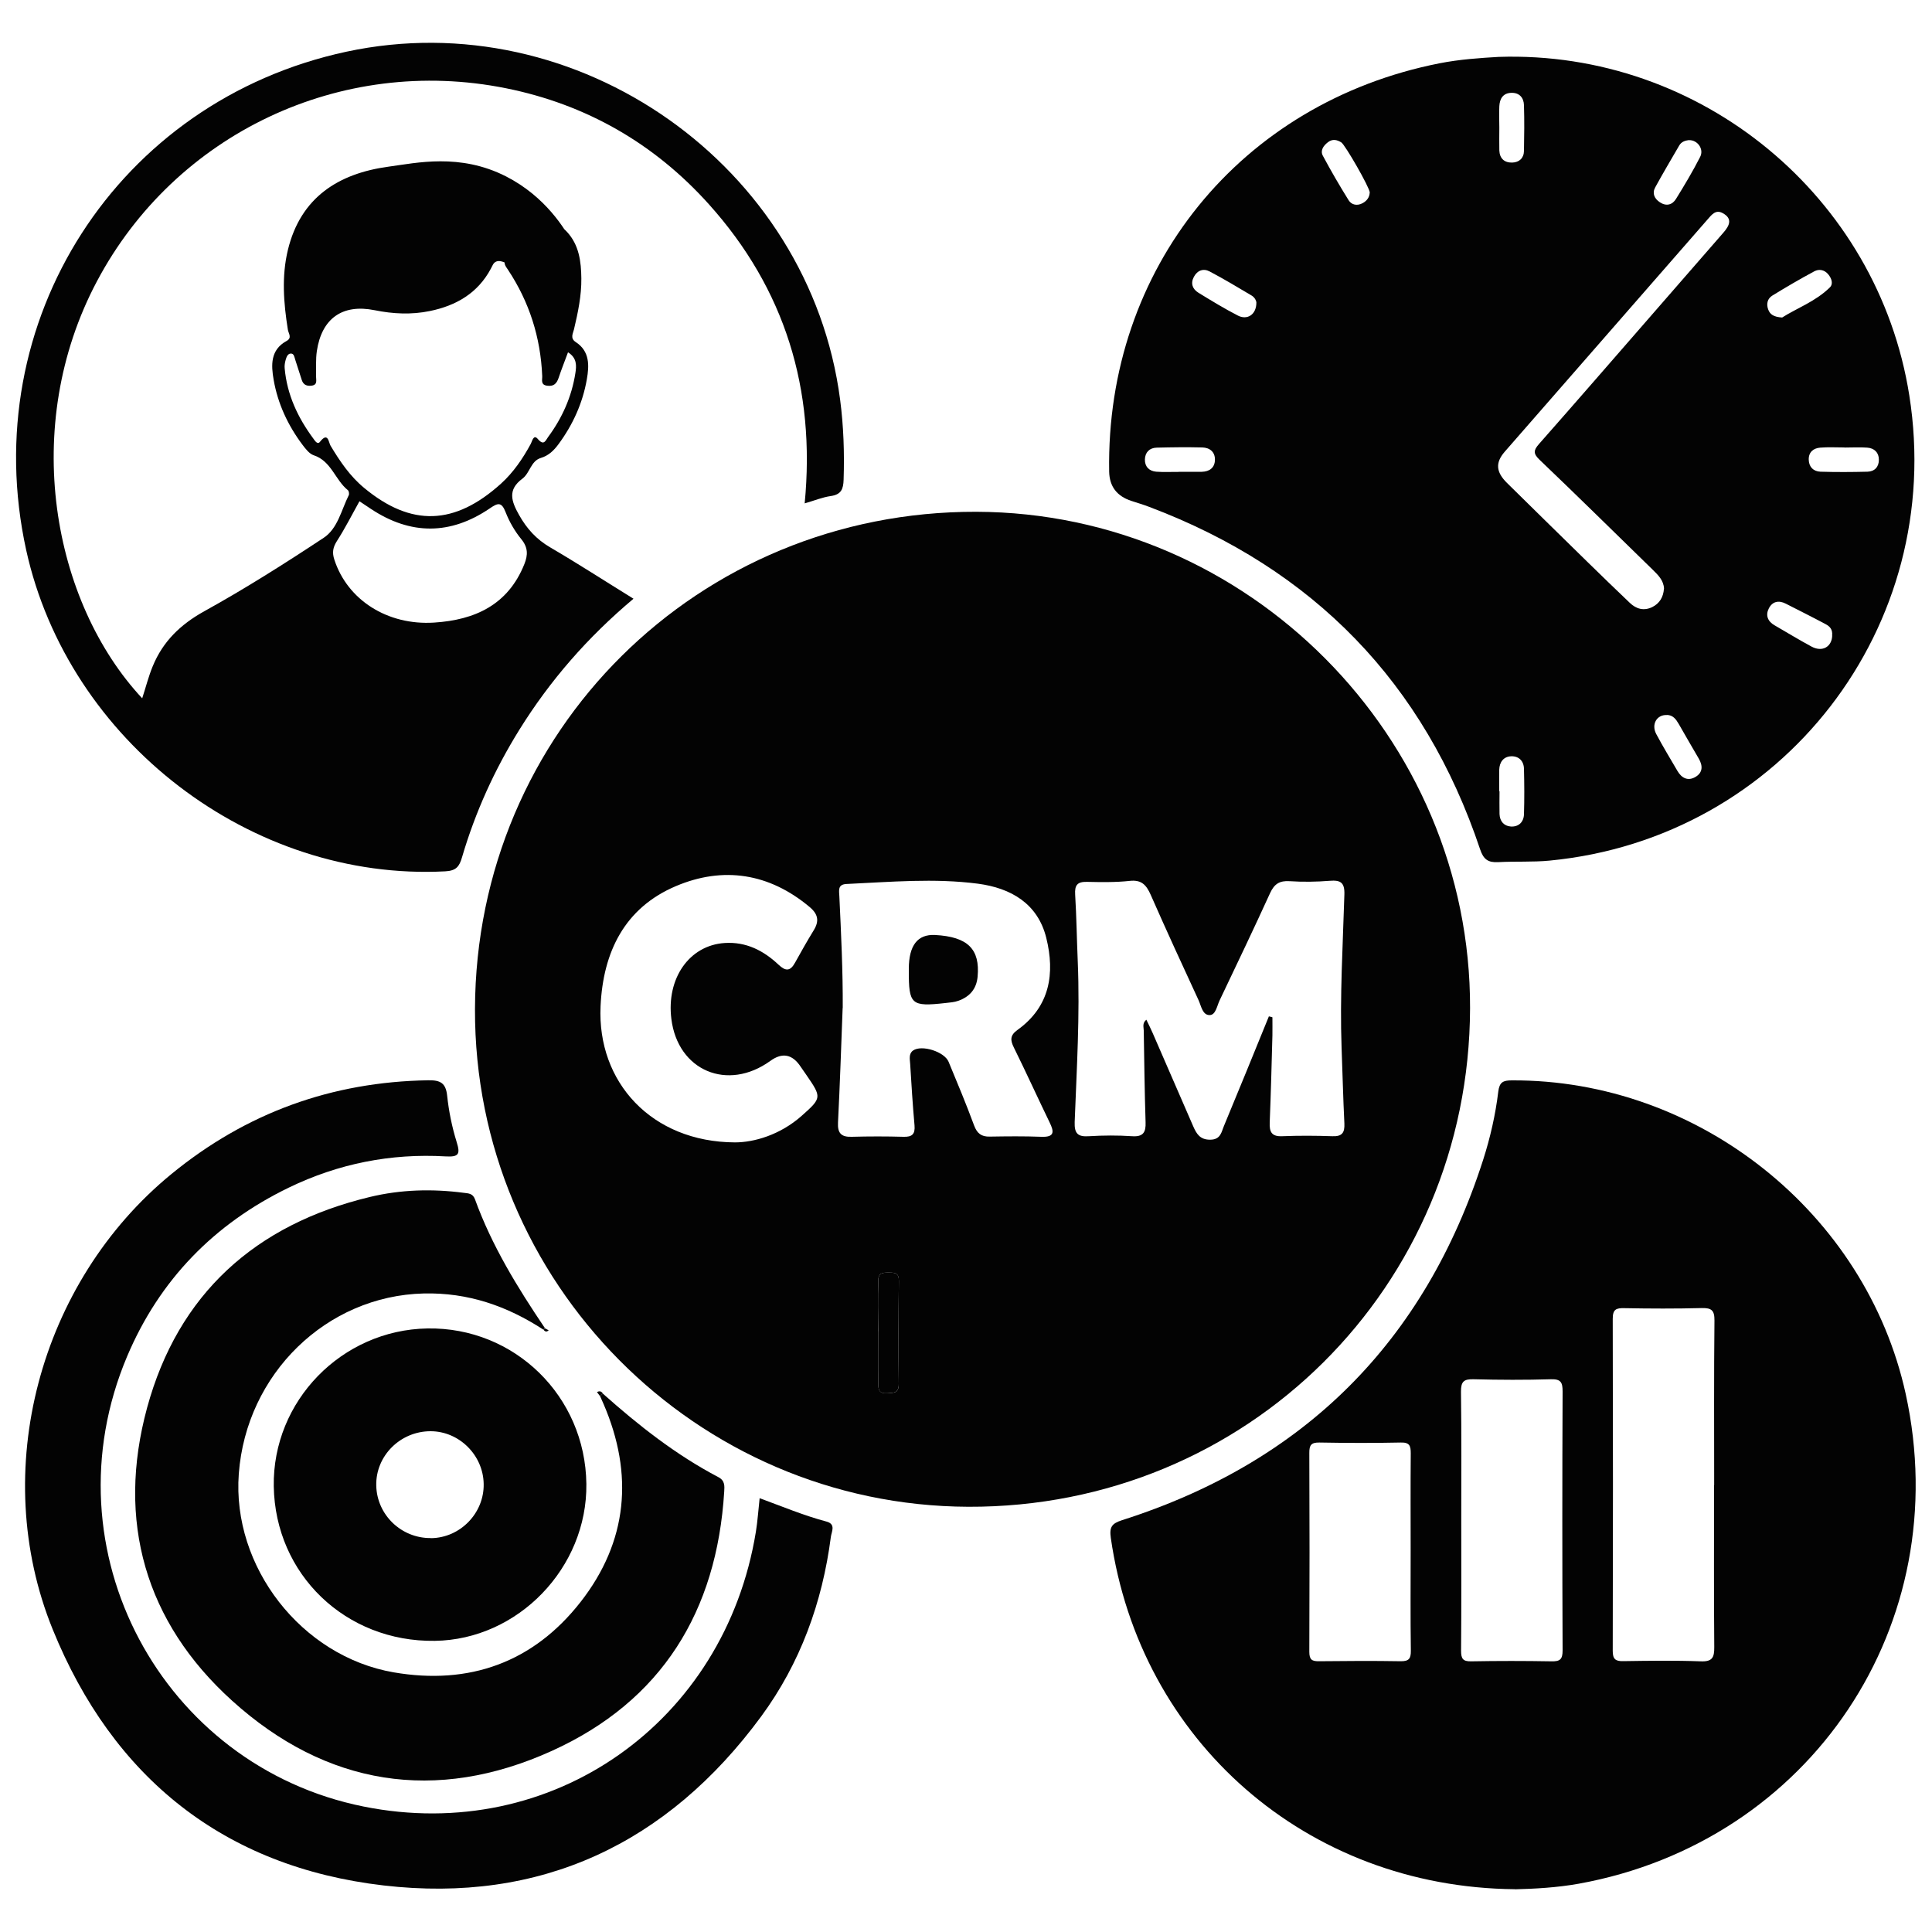 <svg xmlns="http://www.w3.org/2000/svg" id="Layer_1" viewBox="0 0 200 200"><defs><style>.cls-1{fill:#030303;}</style></defs><path class="cls-1" d="M49.17,104.45c.09-28.74,23.1-51.55,51.9-51.47,28.09.08,51.19,23.31,51.11,51.39-.08,28.84-23.1,51.71-51.93,51.61-28.22-.1-51.17-23.25-51.08-51.52ZM131.34,105.21c.13.03.26.06.38.1,0,.62.01,1.24,0,1.86-.08,3.01-.16,6.03-.28,9.04-.04.97.2,1.46,1.3,1.41,1.73-.07,3.46-.06,5.19,0,1.01.04,1.28-.37,1.24-1.31-.13-2.62-.19-5.24-.29-7.85-.19-5.29.13-10.58.29-15.86.04-1.25-.4-1.51-1.52-1.42-1.38.11-2.77.13-4.14.04-1.05-.07-1.59.28-2.03,1.23-1.7,3.73-3.47,7.42-5.23,11.12-.27.56-.4,1.49-1.01,1.51-.75.03-.89-.93-1.16-1.53-1.68-3.63-3.35-7.26-4.96-10.92-.45-1.01-.94-1.58-2.18-1.44-1.47.16-2.96.13-4.44.1-.98-.02-1.26.35-1.2,1.31.14,2.32.17,4.64.27,6.96.23,5.54-.11,11.07-.32,16.6-.04,1.2.34,1.54,1.49,1.46,1.48-.09,2.97-.1,4.45,0,1.16.08,1.44-.41,1.4-1.45-.1-3.16-.14-6.33-.19-9.49,0-.34-.18-.76.27-1.12.24.5.46.93.65,1.37,1.4,3.21,2.8,6.43,4.19,9.64.35.8.71,1.43,1.8,1.41,1.07-.02,1.13-.81,1.4-1.44,1.57-3.77,3.11-7.56,4.65-11.34ZM87.23,104.35c-.15,3.95-.28,7.9-.48,11.85-.06,1.11.34,1.52,1.43,1.48,1.78-.05,3.56-.05,5.34,0,.9.03,1.23-.27,1.15-1.19-.19-2.11-.32-4.24-.45-6.36-.03-.47-.17-1.05.3-1.38.89-.63,3.25.12,3.68,1.17.91,2.19,1.82,4.37,2.64,6.59.31.83.76,1.17,1.62,1.15,1.78-.03,3.56-.05,5.34.02,1.36.05,1.34-.5.86-1.48-1.25-2.58-2.43-5.18-3.7-7.75-.39-.78-.41-1.28.38-1.84,3.36-2.41,3.88-5.85,2.97-9.52-.88-3.56-3.67-5.16-7.07-5.61-4.52-.59-9.07-.18-13.61.03-.93.04-.77.68-.74,1.28.18,3.85.37,7.7.35,11.56ZM76.08,118.26c1.96,0,4.67-.76,6.92-2.76,2.07-1.84,2.07-1.9.49-4.2-.2-.28-.4-.57-.59-.85q-1.29-1.98-3.15-.63c-4.43,3.2-9.58,1.02-10.25-4.33-.53-4.21,1.85-7.62,5.5-7.87,2.23-.15,4.04.78,5.6,2.25.73.69,1.21.68,1.7-.21.62-1.12,1.25-2.24,1.92-3.33.6-.96.49-1.68-.4-2.43-4.19-3.52-8.97-4.24-13.85-2.17-5.31,2.25-7.54,6.81-7.8,12.43-.37,7.87,5.29,14.06,13.91,14.1ZM90.93,137.82c0,1.78.02,3.55-.01,5.33-.01.68.05,1.13.93,1.08.7-.05,1.2,0,1.19-.99-.05-3.55-.03-7.1.01-10.65,0-.82-.4-.85-1.01-.85-.64,0-1.15-.02-1.12.9.06,1.73.02,3.45.01,5.18Z"></path><path class="cls-1" d="M155.13,5.89c20.97-.7,39.27,14.47,42.52,35.04,3.79,23.93-13.14,45.84-37.24,48.16-1.77.17-3.56.06-5.33.16-1.03.05-1.51-.28-1.86-1.33-5.78-17.24-17.25-29.03-34.26-35.45-.6-.23-1.21-.41-1.82-.61q-2.28-.73-2.32-3.05c-.35-21,13.58-38.2,34.21-42.26,2.09-.41,4.21-.55,6.1-.66ZM172.26,60.94c-.04-.87-.62-1.42-1.19-1.98-3.89-3.79-7.76-7.61-11.69-11.36-.67-.64-.64-.98-.07-1.63,3.89-4.41,7.74-8.85,11.6-13.28,2.5-2.87,5-5.73,7.49-8.6.62-.71,1.01-1.46-.09-2.04-.73-.39-1.15.22-1.59.72-6.98,8-13.97,15.99-20.95,23.99-.98,1.13-.92,2.09.23,3.23,2.74,2.71,5.5,5.4,8.25,8.1,1.48,1.45,2.97,2.89,4.47,4.32.67.64,1.45.85,2.31.44.77-.38,1.16-1.04,1.22-1.9ZM155.21,81.91s.01,0,.02,0c0,.79-.02,1.58,0,2.36.03.74.45,1.24,1.17,1.29.81.05,1.33-.46,1.36-1.25.05-1.57.04-3.15,0-4.73-.02-.82-.55-1.32-1.33-1.29-.77.03-1.21.59-1.23,1.4-.02.74,0,1.48,0,2.22ZM190.92,46.31s0,0,0,.01c-.83,0-1.67-.05-2.5.02-.71.06-1.2.47-1.18,1.25.02.76.49,1.21,1.21,1.24,1.62.05,3.25.04,4.87,0,.74-.02,1.19-.5,1.18-1.25,0-.74-.48-1.19-1.2-1.24-.78-.06-1.57-.01-2.36-.01ZM122.05,48.84c.79,0,1.57.01,2.36,0,.8-.02,1.34-.42,1.36-1.23.02-.82-.53-1.27-1.31-1.29-1.57-.04-3.14-.02-4.72.02-.75.02-1.2.49-1.22,1.22-.02.74.44,1.21,1.17,1.27.78.06,1.57.01,2.36.02ZM174.84,14.5c-.41.05-.78.18-1,.55-.84,1.45-1.7,2.89-2.5,4.36-.33.61-.07,1.16.49,1.53.66.44,1.29.27,1.67-.35.88-1.42,1.74-2.86,2.5-4.35.42-.82-.29-1.77-1.16-1.73ZM141.8,19.93c-.03-.55-2.56-4.95-2.95-5.19-.45-.28-.91-.38-1.38-.02-.47.36-.82.86-.53,1.4.84,1.57,1.73,3.1,2.67,4.61.3.48.88.61,1.45.3.48-.26.71-.65.73-1.08ZM172.55,74.02c-1.03-.05-1.63.95-1.1,1.96.69,1.3,1.46,2.56,2.2,3.83.44.75,1.09,1.07,1.86.62.77-.45.78-1.16.34-1.91-.7-1.19-1.38-2.38-2.07-3.58-.28-.48-.59-.92-1.23-.93ZM130.06,31.31c0-.13-.14-.51-.5-.72-1.43-.85-2.86-1.71-4.34-2.49-.64-.34-1.27-.12-1.63.56-.37.69-.13,1.28.48,1.65,1.34.82,2.68,1.64,4.08,2.36.96.49,1.91-.09,1.91-1.35ZM155.21,13.21s0,0,0,0c0,.79-.02,1.58,0,2.36.03.83.52,1.28,1.33,1.26.73-.02,1.21-.46,1.22-1.21.03-1.57.05-3.15,0-4.73-.02-.78-.48-1.31-1.32-1.28-.85.03-1.19.61-1.23,1.38-.04.74,0,1.48,0,2.22ZM189.66,65.79c.07-.63-.25-.95-.64-1.16-1.38-.74-2.77-1.43-4.16-2.14-.74-.38-1.39-.22-1.75.49-.36.7-.13,1.34.59,1.75,1.28.74,2.54,1.51,3.84,2.21,1.13.6,2.09,0,2.13-1.14ZM184.5,32.86c1.47-.94,3.43-1.64,4.92-3.1.38-.37.19-.93-.15-1.35-.4-.49-.96-.59-1.46-.32-1.47.79-2.91,1.63-4.34,2.51-.5.31-.64.85-.43,1.43.19.52.56.78,1.46.84Z"></path><path class="cls-1" d="M156.82,195.57c-21.56-.19-38.81-15.33-41.83-36.37-.16-1.13.11-1.49,1.16-1.83,18.85-6.01,31.32-18.45,37.38-37.29.74-2.31,1.28-4.67,1.57-7.07.12-.99.5-1.17,1.4-1.17,19.3-.1,36.67,13.72,40.78,32.47,5.21,23.81-9.82,46.33-33.84,50.69-2.29.41-4.61.53-6.63.58ZM177.45,153.75c0-5.68-.03-11.36.03-17.05.01-1.07-.31-1.31-1.32-1.29-2.67.07-5.34.06-8,.01-.86-.02-1.21.12-1.21,1.1.03,11.46.03,22.93,0,34.39,0,.85.29,1.07,1.1,1.05,2.67-.04,5.34-.08,8,.02,1.22.05,1.42-.4,1.41-1.49-.05-5.58-.02-11.17-.02-16.75ZM151.27,157.25h0c0,4.54.02,9.09-.02,13.63,0,.82.18,1.12,1.05,1.1,2.76-.05,5.53-.05,8.3,0,.89.02,1.16-.2,1.16-1.13-.04-8.94-.04-17.88,0-26.81,0-.92-.17-1.29-1.2-1.26-2.66.08-5.33.07-8,0-1.02-.03-1.33.23-1.32,1.29.06,4.39.03,8.79.03,13.18ZM146.03,160.52c0-3.36-.02-6.71.01-10.07,0-.77-.11-1.14-1.02-1.12-2.81.06-5.63.05-8.44,0-.84-.01-1.05.26-1.04,1.09.03,6.86.03,13.72,0,20.58,0,.82.28.98,1.01.97,2.81-.03,5.63-.05,8.44,0,.85.01,1.07-.26,1.06-1.09-.05-3.45-.02-6.91-.02-10.36Z"></path><path class="cls-1" d="M52.9,26.36c1.62-.32,2.74-1.5,3.86-2.51.92-.84,1.35-.46,1.92.14,1.27,1.36,1.48,3.09,1.5,4.83.02,1.79-.35,3.53-.76,5.27-.1.43-.43.92.18,1.32,1.46.95,1.4,2.43,1.15,3.85-.43,2.47-1.45,4.71-2.94,6.73-.47.63-1,1.17-1.83,1.42-1.03.31-1.13,1.57-1.9,2.14-1.57,1.16-1.14,2.35-.34,3.77.8,1.42,1.79,2.51,3.21,3.34,2.89,1.69,5.7,3.51,8.63,5.32-4.73,3.97-8.64,8.45-11.82,13.57-2.57,4.14-4.56,8.52-5.93,13.19-.28.96-.6,1.4-1.74,1.46-20.05,1.05-39.02-13.47-43.38-33.26C-2.49,33.25,12.17,10.43,35.87,5.35,59.8.22,83.81,17.15,86.97,41.38c.36,2.75.45,5.51.36,8.28-.03.99-.26,1.53-1.32,1.69-.87.12-1.7.47-2.71.76,1.14-11.81-2.03-22.19-9.92-30.97-5.65-6.29-12.7-10.33-20.98-12-17.17-3.46-34.28,4.74-42.36,19.97-8,15.06-4.59,33.24,4.68,43.18.37-1.13.65-2.26,1.09-3.32,1.05-2.56,2.86-4.32,5.33-5.69,4.23-2.34,8.32-4.93,12.36-7.6,1.46-.96,1.83-2.87,2.6-4.41.07-.13.02-.44-.09-.53-1.32-1.06-1.71-3.01-3.53-3.61-.46-.15-.85-.67-1.17-1.09-1.5-2-2.55-4.24-2.98-6.71-.27-1.53-.35-3.11,1.33-4.03.61-.33.2-.78.14-1.17-.44-2.75-.66-5.51,0-8.25,1.32-5.46,5.25-7.93,10.44-8.63,2.85-.38,7.37-1.43,12.16,1.02,4.05,2.07,6.11,5.43,6.93,7.01-2.06.82-4.12,1.65-6.19,2.47-.56-.44-1.29-.9-1.8-.66-.28.13-.36.42-.52.71-1.35,2.54-3.59,3.84-6.33,4.4-1.91.39-3.8.3-5.72-.09-3.34-.67-5.47.87-5.97,4.23-.13.87-.06,1.77-.08,2.66,0,.37.16.83-.44.92-.49.07-.87-.06-1.04-.58-.22-.7-.45-1.41-.68-2.11-.09-.27-.12-.65-.47-.63-.32.02-.44.38-.52.66-.08.28-.13.59-.1.87.24,2.73,1.37,5.12,2.98,7.29.15.21.42.64.67.32.85-1.09.9.08,1.1.4.97,1.62,2.02,3.17,3.49,4.38,4.86,4.02,9.35,3.88,14.15-.45,1.29-1.17,2.26-2.6,3.09-4.13.14-.26.28-1.03.73-.49.64.75.81.12,1.06-.21,1.46-1.98,2.44-4.17,2.82-6.6.12-.75.19-1.58-.76-2.17-.34.92-.68,1.77-.97,2.64-.2.59-.5.91-1.18.82-.72-.09-.5-.62-.52-1.01-.17-3.99-1.33-7.65-3.54-10.99-.25-.37-.56-.72-.17-1.18.17-.13.33-.27.5-.4ZM37.21,51.89c-.78,1.4-1.49,2.81-2.34,4.13-.41.65-.5,1.18-.26,1.91,1.35,4.17,5.49,6.83,10.33,6.52,4.22-.27,7.65-1.83,9.34-6.05.38-.95.39-1.72-.31-2.58-.68-.83-1.24-1.8-1.63-2.8-.43-1.11-.82-.95-1.64-.39-4.06,2.76-8.18,2.78-12.29.06-.4-.26-.8-.54-1.2-.8Z"></path><path class="cls-1" d="M78.63,155.09c2.37.87,4.59,1.8,6.92,2.42,1.02.27.52,1.07.46,1.59-.88,6.78-3.16,13.07-7.21,18.58-9.7,13.19-22.85,19.39-39.1,17.5-16.49-1.92-28.01-11.14-34.25-26.52-6.64-16.36-1.37-35.93,12.29-47.12,7.74-6.34,16.59-9.55,26.59-9.71,1.25-.02,1.82.27,1.96,1.6.17,1.61.5,3.23.98,4.78.39,1.25.25,1.58-1.14,1.5-5.68-.33-11.11.75-16.23,3.23-7.74,3.75-13.4,9.57-16.74,17.47-8.5,20.11,3.66,42.42,24.47,46.6,19.55,3.93,37.41-8.72,40.62-28.45.18-1.11.25-2.24.39-3.49Z"></path><path class="cls-1" d="M62.4,144.26c3.69,3.29,7.56,6.34,11.96,8.65.71.37.64.94.61,1.5-.76,12.39-6.46,21.68-17.84,26.84-12.02,5.45-23.38,3.6-33.11-5.2-9-8.14-11.98-18.62-8.79-30.33,3.21-11.77,11.21-18.97,23.06-21.81,3.19-.77,6.45-.86,9.72-.43.48.06.93.05,1.16.67,1.74,4.81,4.4,9.13,7.24,13.34-.05.05-.1.1-.15.16-3.77-2.46-7.82-3.86-12.4-3.75-10.05.24-18.37,8.3-19.14,18.67-.72,9.62,6.48,18.9,16.03,20.55,7.84,1.35,14.45-1.03,19.34-7.27,4.89-6.25,5.53-13.22,2.39-20.51-.12-.27-.24-.54-.36-.81l.29-.27Z"></path><path class="cls-1" d="M28.34,153.86c-.14-8.82,7.03-16.19,15.91-16.34,9.01-.15,16.34,7.01,16.45,16.09.11,8.69-7.08,16.13-15.69,16.25-9.23.13-16.53-6.88-16.67-16.01ZM44.61,159.23c3.03-.03,5.52-2.59,5.46-5.62-.05-2.98-2.54-5.45-5.5-5.45-3.13,0-5.69,2.55-5.62,5.62.06,3.03,2.59,5.47,5.65,5.44Z"></path><path class="cls-1" d="M62.11,144.52c-.1-.14-.21-.27-.31-.41.25-.14.45-.1.61.15l-.29.27Z"></path><path class="cls-1" d="M56.81,137.69c-.19.21-.37.19-.54-.03.05-.05.1-.1.15-.15.13.07.26.14.39.21v-.02Z"></path><path class="cls-1" d="M56.81,137.71s-.04.06-.06.09c.02-.03.04-.07.06-.11,0,0,0,.02,0,.02Z"></path><path class="cls-1" d="M90.94,137.82c0-1.73.05-3.46-.02-5.18-.03-.92.48-.9,1.12-.9.61,0,1.02.03,1.01.85-.04,3.55-.06,7.1-.01,10.65.01.98-.49.94-1.19.99-.88.06-.94-.39-.93-1.08.03-1.78.01-3.55.01-5.33Z"></path><path class="cls-1" d="M94.08,100.46s0-.1,0-.15q0-3.66,2.72-3.52c3.38.18,4.67,1.46,4.4,4.33-.12,1.28-.84,2.07-1.99,2.48-.41.15-.87.18-1.31.23-3.58.4-3.83.18-3.82-3.37Z"></path></svg>